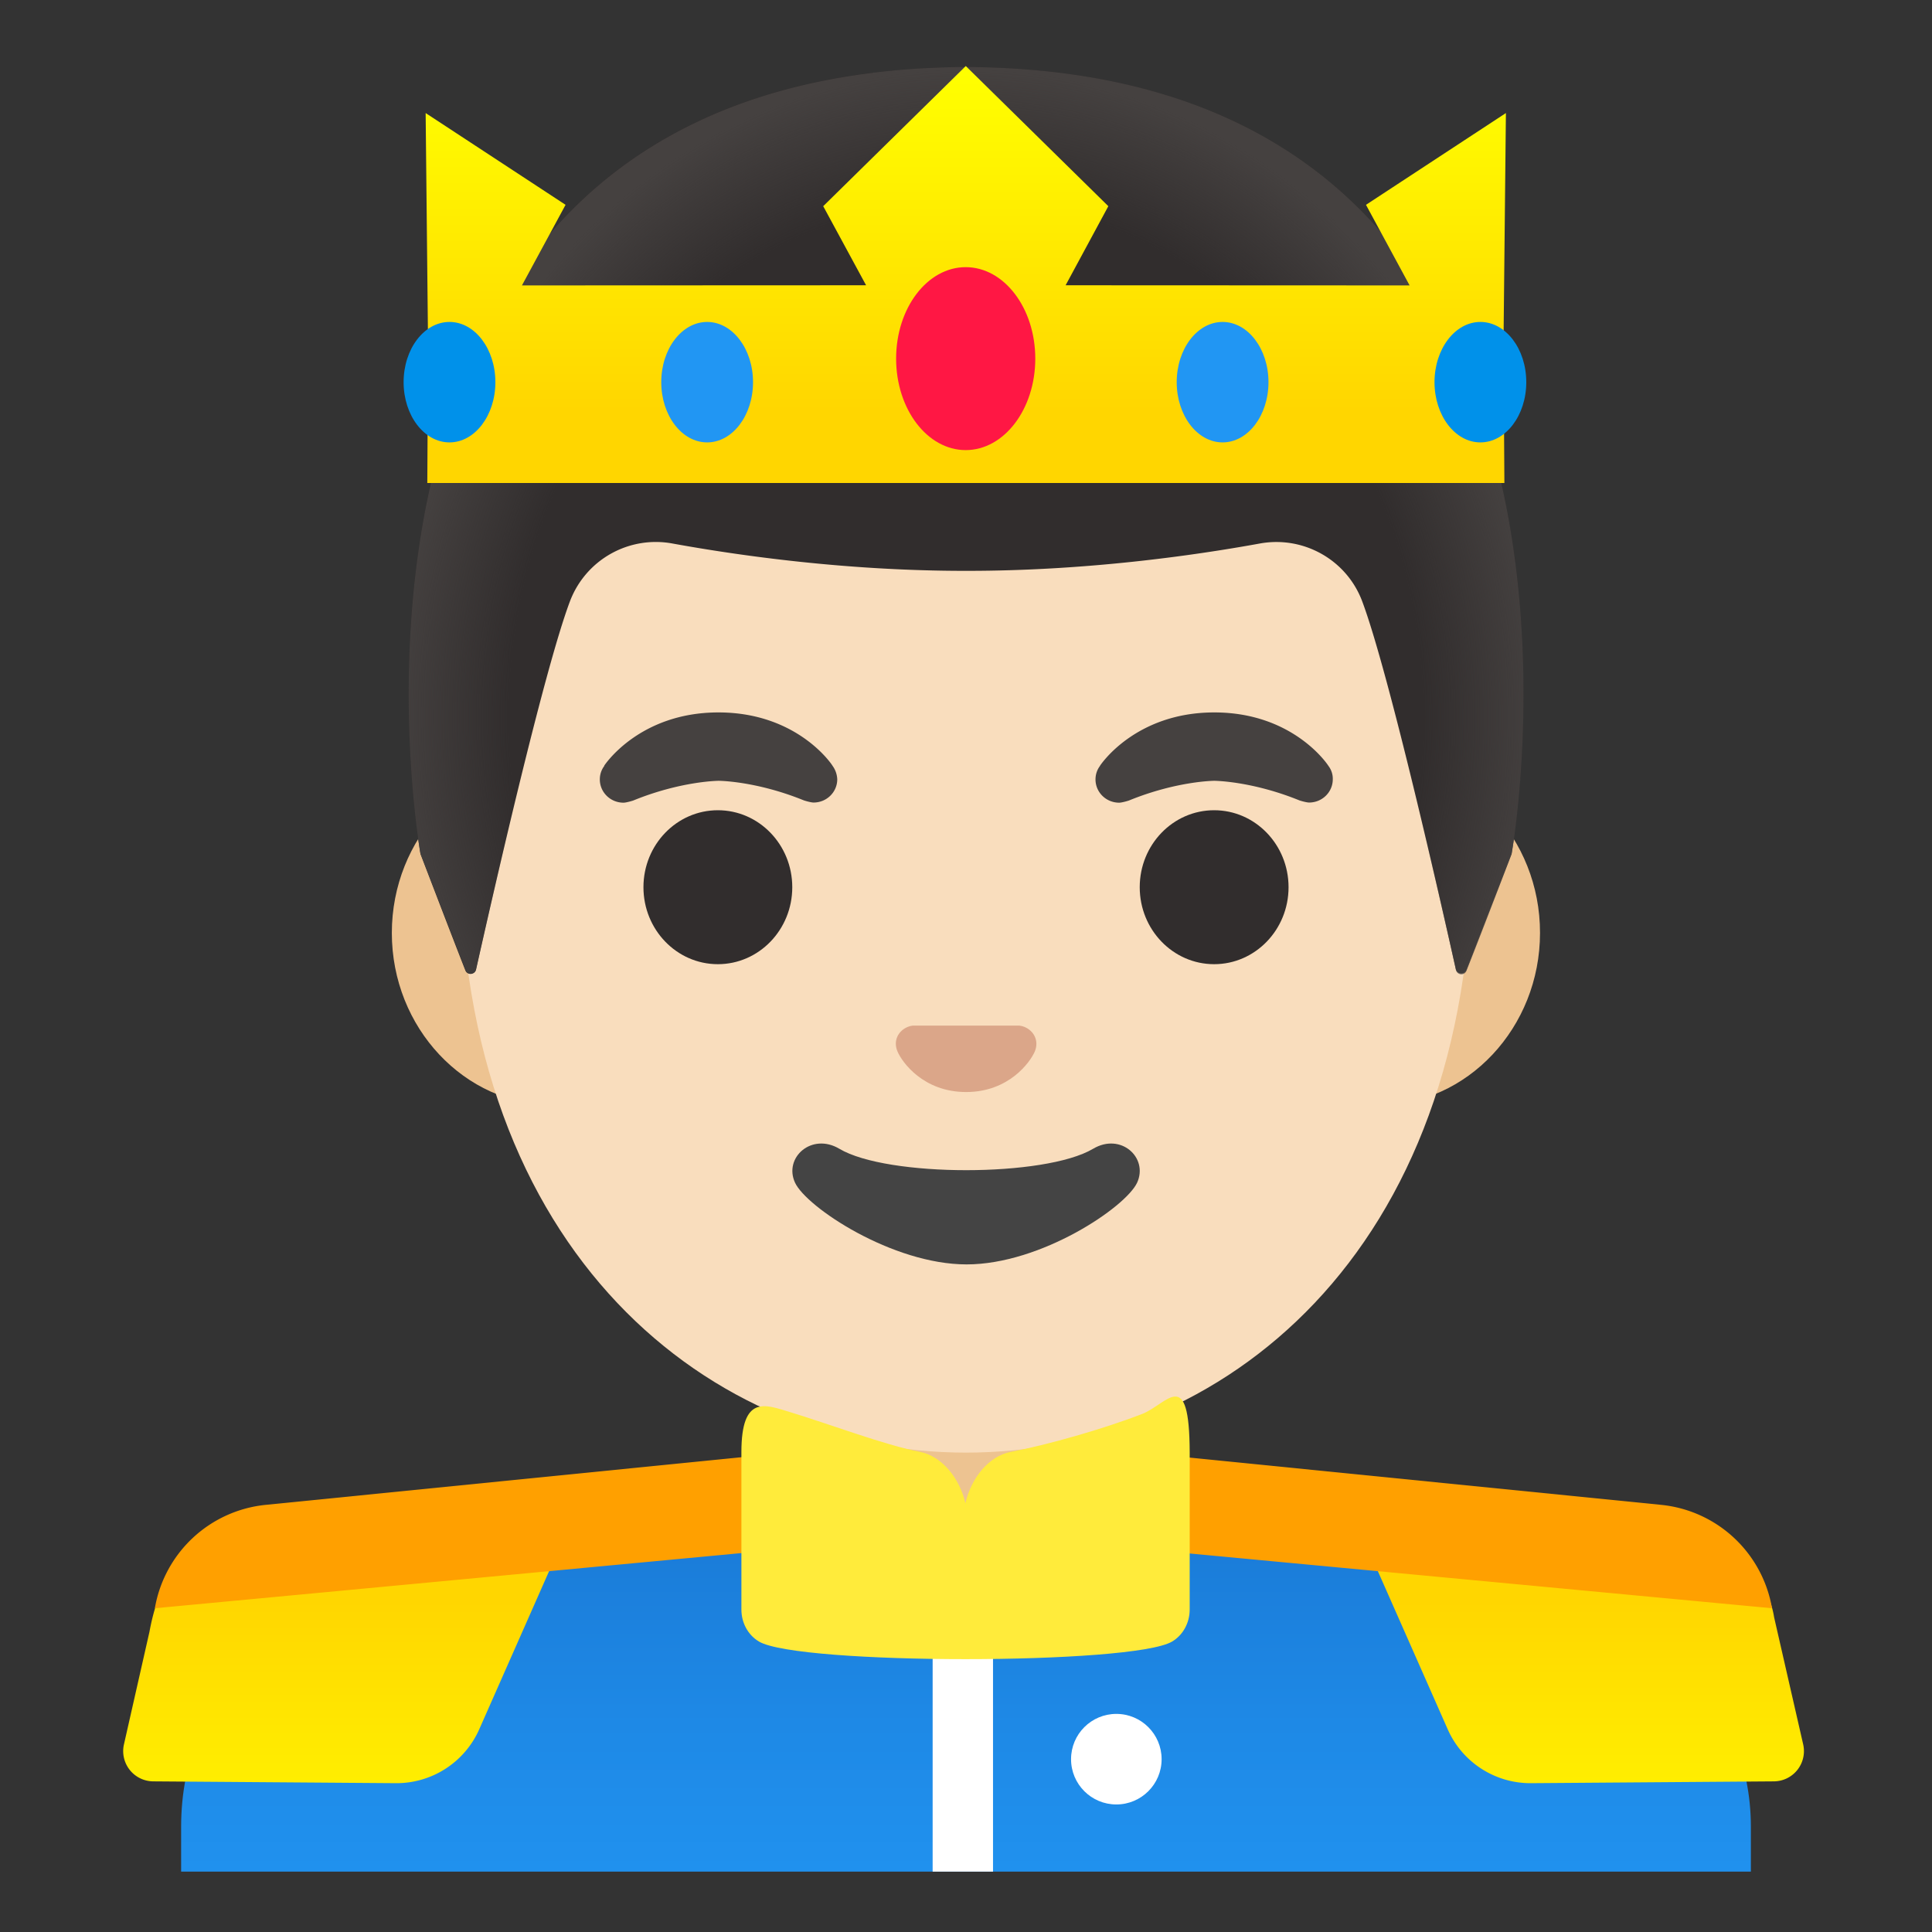 <svg xmlns="http://www.w3.org/2000/svg" style="enable-background:new 0 0 128 128" viewBox="0 0 128 128" xml:space="preserve"><rect x="0" y="0" width="128" height="128" fill="#333333" stroke="none"/><linearGradient id="a" x1="64" x2="64" y1="31.345" y2="-2.004" gradientTransform="matrix(1 0 0 -1 0 128)" gradientUnits="userSpaceOnUse"><stop offset="0" style="stop-color:#1976d2"/><stop offset=".528" style="stop-color:#1e89e6"/><stop offset=".997" style="stop-color:#2196f3"/></linearGradient><path d="M64.13 95.97H64c-25.49.03-52 7.28-52 25.06V124h104v-2.97c0-16.76-26.26-25.06-51.87-25.06z" style="fill:url(#a)"/><path d="M63.17 107.2c-4 0-7.26-3.22-7.26-7.17v-8.98h16.16v8.98c0 3.95-3.26 7.17-7.26 7.17h-1.64zm28.16-56.8H36.67c-5.89 0-10.71 5.14-10.71 11.41 0 6.28 4.82 11.41 10.71 11.41h54.65c5.89 0 10.71-5.14 10.71-11.41.01-6.27-4.81-11.41-10.7-11.41z" style="fill:#edc391"/><path d="M64 11.04c-17.4 0-33.52 18.61-33.52 45.39 0 26.64 16.61 39.81 33.52 39.81s33.52-13.17 33.52-39.81c0-26.78-16.12-45.39-33.52-45.39z" style="fill:#f9ddbd"/><ellipse cx="47.56" cy="58.78" rx="4.93" ry="5.1" style="fill:#312d2d"/><ellipse cx="80.44" cy="58.78" rx="4.93" ry="5.1" style="fill:#312d2d"/><path d="M67.86 68.03c-.11-.04-.21-.07-.32-.08h-7.07c-.11.01-.22.04-.32.08-.64.26-.99.92-.69 1.63s1.71 2.69 4.55 2.69 4.25-1.99 4.55-2.69c.29-.71-.06-1.37-.7-1.63z" style="fill:#dba689"/><path d="M72.42 76.11c-3.19 1.89-13.63 1.89-16.81 0-1.83-1.09-3.7.58-2.94 2.24.75 1.63 6.45 5.42 11.37 5.42s10.55-3.79 11.3-5.42c.75-1.66-1.09-3.33-2.92-2.24z" style="fill:#444"/><path d="M88.01 50.74c0-.01-2.28-3.54-7.56-3.54-5.28 0-7.57 3.53-7.57 3.53v.01c-.19.25-.3.56-.3.9 0 .85.7 1.54 1.57 1.54.18 0 .62-.13.66-.15 3.17-1.29 5.64-1.3 5.64-1.3s2.46.01 5.62 1.29c.04.02.48.15.66.15.87 0 1.57-.69 1.57-1.54.01-.33-.1-.64-.29-.89zm-32.85 0c.01-.01-2.28-3.54-7.56-3.54s-7.57 3.53-7.57 3.53l.01.01c-.19.25-.3.56-.3.9 0 .85.7 1.54 1.57 1.54.18 0 .62-.13.66-.15 3.17-1.29 5.65-1.3 5.65-1.3s2.46.01 5.62 1.29c.04.02.48.15.66.15.87 0 1.57-.69 1.57-1.54a1.62 1.62 0 0 0-.31-.89z" style="fill:#454140"/><path d="M65.79 124v-21.63c0-.55-.9-1-2-1s-2 .45-2 1V124h4z" style="fill:#fff"/><circle cx="73.96" cy="116.55" r="3" style="fill:#fff"/><linearGradient id="b" x1="23.315" x2="23.315" y1="100.323" y2="125.823" gradientTransform="translate(0 .677)" gradientUnits="userSpaceOnUse"><stop offset=".199" style="stop-color:#ffd600"/><stop offset="1" style="stop-color:#ff0"/></linearGradient><path d="m26.23 118.14-16.08-.12a2.004 2.004 0 0 1-1.94-2.44l1.69-7.46c.88-4.75 2.83-5.27 5.81-5.66 8.5-1.1 22.76-3.1 22.76-3.1l-6.71 15.19a5.993 5.993 0 0 1-5.53 3.59z" style="fill:url(#b)"/><path d="m53.33 102.5-43.07 4.05a8.29 8.29 0 0 1 7.35-6.85l35.13-3.52.59 6.32z" style="fill:#ffa000"/><linearGradient id="c" x1="104.358" x2="104.358" y1="100.323" y2="125.823" gradientTransform="translate(0 .677)" gradientUnits="userSpaceOnUse"><stop offset=".199" style="stop-color:#ffd600"/><stop offset="1" style="stop-color:#ff0"/></linearGradient><path d="m101.44 118.14 16.09-.12a2.005 2.005 0 0 0 1.94-2.43l-1.93-8.44c-.38-2.39-2.2-4.25-4.6-4.56-8.15-1.06-23.74-3.22-23.74-3.22l6.71 15.19c.96 2.19 3.14 3.6 5.53 3.58z" style="fill:url(#c)"/><path d="m74.33 102.5 43.07 4.05a8.29 8.29 0 0 0-7.35-6.85l-35.13-3.52-.59 6.32z" style="fill:#ffa000"/><path d="M75.69 93.67c-2.59 1.01-6.35 2.07-8.72 2.52-1.47.28-2.63 1.74-3.01 3.41-.38-1.67-1.55-3.12-3.01-3.41-2.37-.46-6.07-1.87-8.72-2.67-1.51-.45-3.11-1.13-3.11 2.68v10.44c0 .88.44 1.69 1.17 2.12 2.63 1.55 24.73 1.55 27.36 0 .73-.43 1.17-1.25 1.17-2.12V96.21c-.02-5.8-1.5-3.18-3.13-2.54z" style="fill:#ffeb3b"/><path d="M64.02 4.44h-.04c-45.43.24-36.12 52.14-36.12 52.14s2.04 5.35 2.97 7.71c.13.34.63.3.71-.05.97-4.34 4.46-19.73 6.22-24.4a6.08 6.08 0 0 1 6.8-3.83c4.45.81 11.55 1.81 19.37 1.81h.16c7.82 0 14.92-1 19.37-1.81 2.9-.53 5.76 1.08 6.79 3.83C92 44.5 95.47 59.8 96.45 64.2c.08.36.58.39.71.05l2.98-7.67c.01 0 9.32-51.9-36.12-52.14z" style="fill:#312d2d"/><radialGradient id="d" cx="64.007" cy="80.493" r="38.093" gradientTransform="matrix(1 0 0 -1.128 0 138.318)" gradientUnits="userSpaceOnUse"><stop offset=".794" style="stop-color:#454140;stop-opacity:0"/><stop offset="1" style="stop-color:#454140"/></radialGradient><path d="M100.15 56.58s9.31-51.9-36.13-52.14h-.04c-.71 0-1.4.02-2.08.05-1.34.05-2.65.16-3.9.31h-.04c-.09.01-.17.03-.26.04-38.25 4.81-29.84 51.74-29.84 51.74l2.98 7.68c.13.34.62.31.7-.05.98-4.39 4.46-19.71 6.22-24.37a6.08 6.08 0 0 1 6.8-3.83c4.45.81 11.55 1.81 19.37 1.81h.16c7.82 0 14.92-1 19.37-1.81 2.9-.53 5.76 1.08 6.79 3.83 1.76 4.68 5.25 20.1 6.21 24.42.08.36.57.39.7.05.94-2.36 2.99-7.73 2.99-7.73z" style="fill:url(#d)"/><linearGradient id="e" x1="63.985" x2="63.985" y1="4.075" y2="32.143" gradientTransform="translate(0 .677)" gradientUnits="userSpaceOnUse"><stop offset="0" style="stop-color:#ff0"/><stop offset=".801" style="stop-color:#ffd600"/></linearGradient><path d="m99.77 7.49-9.27 6.08 2.89 5.34-22.79-.01 2.83-5.24-9.44-9.28h-.01l-9.44 9.28 2.84 5.24-22.8.01 2.89-5.34-9.27-6.08.16 15.35-.05 9.16h71.36l-.06-9.16z" style="fill:url(#e)"/><ellipse cx="46.85" cy="25.32" rx="3.04" ry="3.99" style="fill:#2196f3"/><ellipse cx="81" cy="25.32" rx="3.04" ry="3.99" style="fill:#2196f3"/><ellipse cx="63.98" cy="23.76" rx="4.61" ry="6.06" style="fill:#ff1744"/><ellipse cx="29.78" cy="25.32" rx="3.04" ry="3.99" style="fill:#0091ea"/><ellipse cx="98.08" cy="25.32" rx="3.04" ry="3.99" style="fill:#0091ea"/></svg>